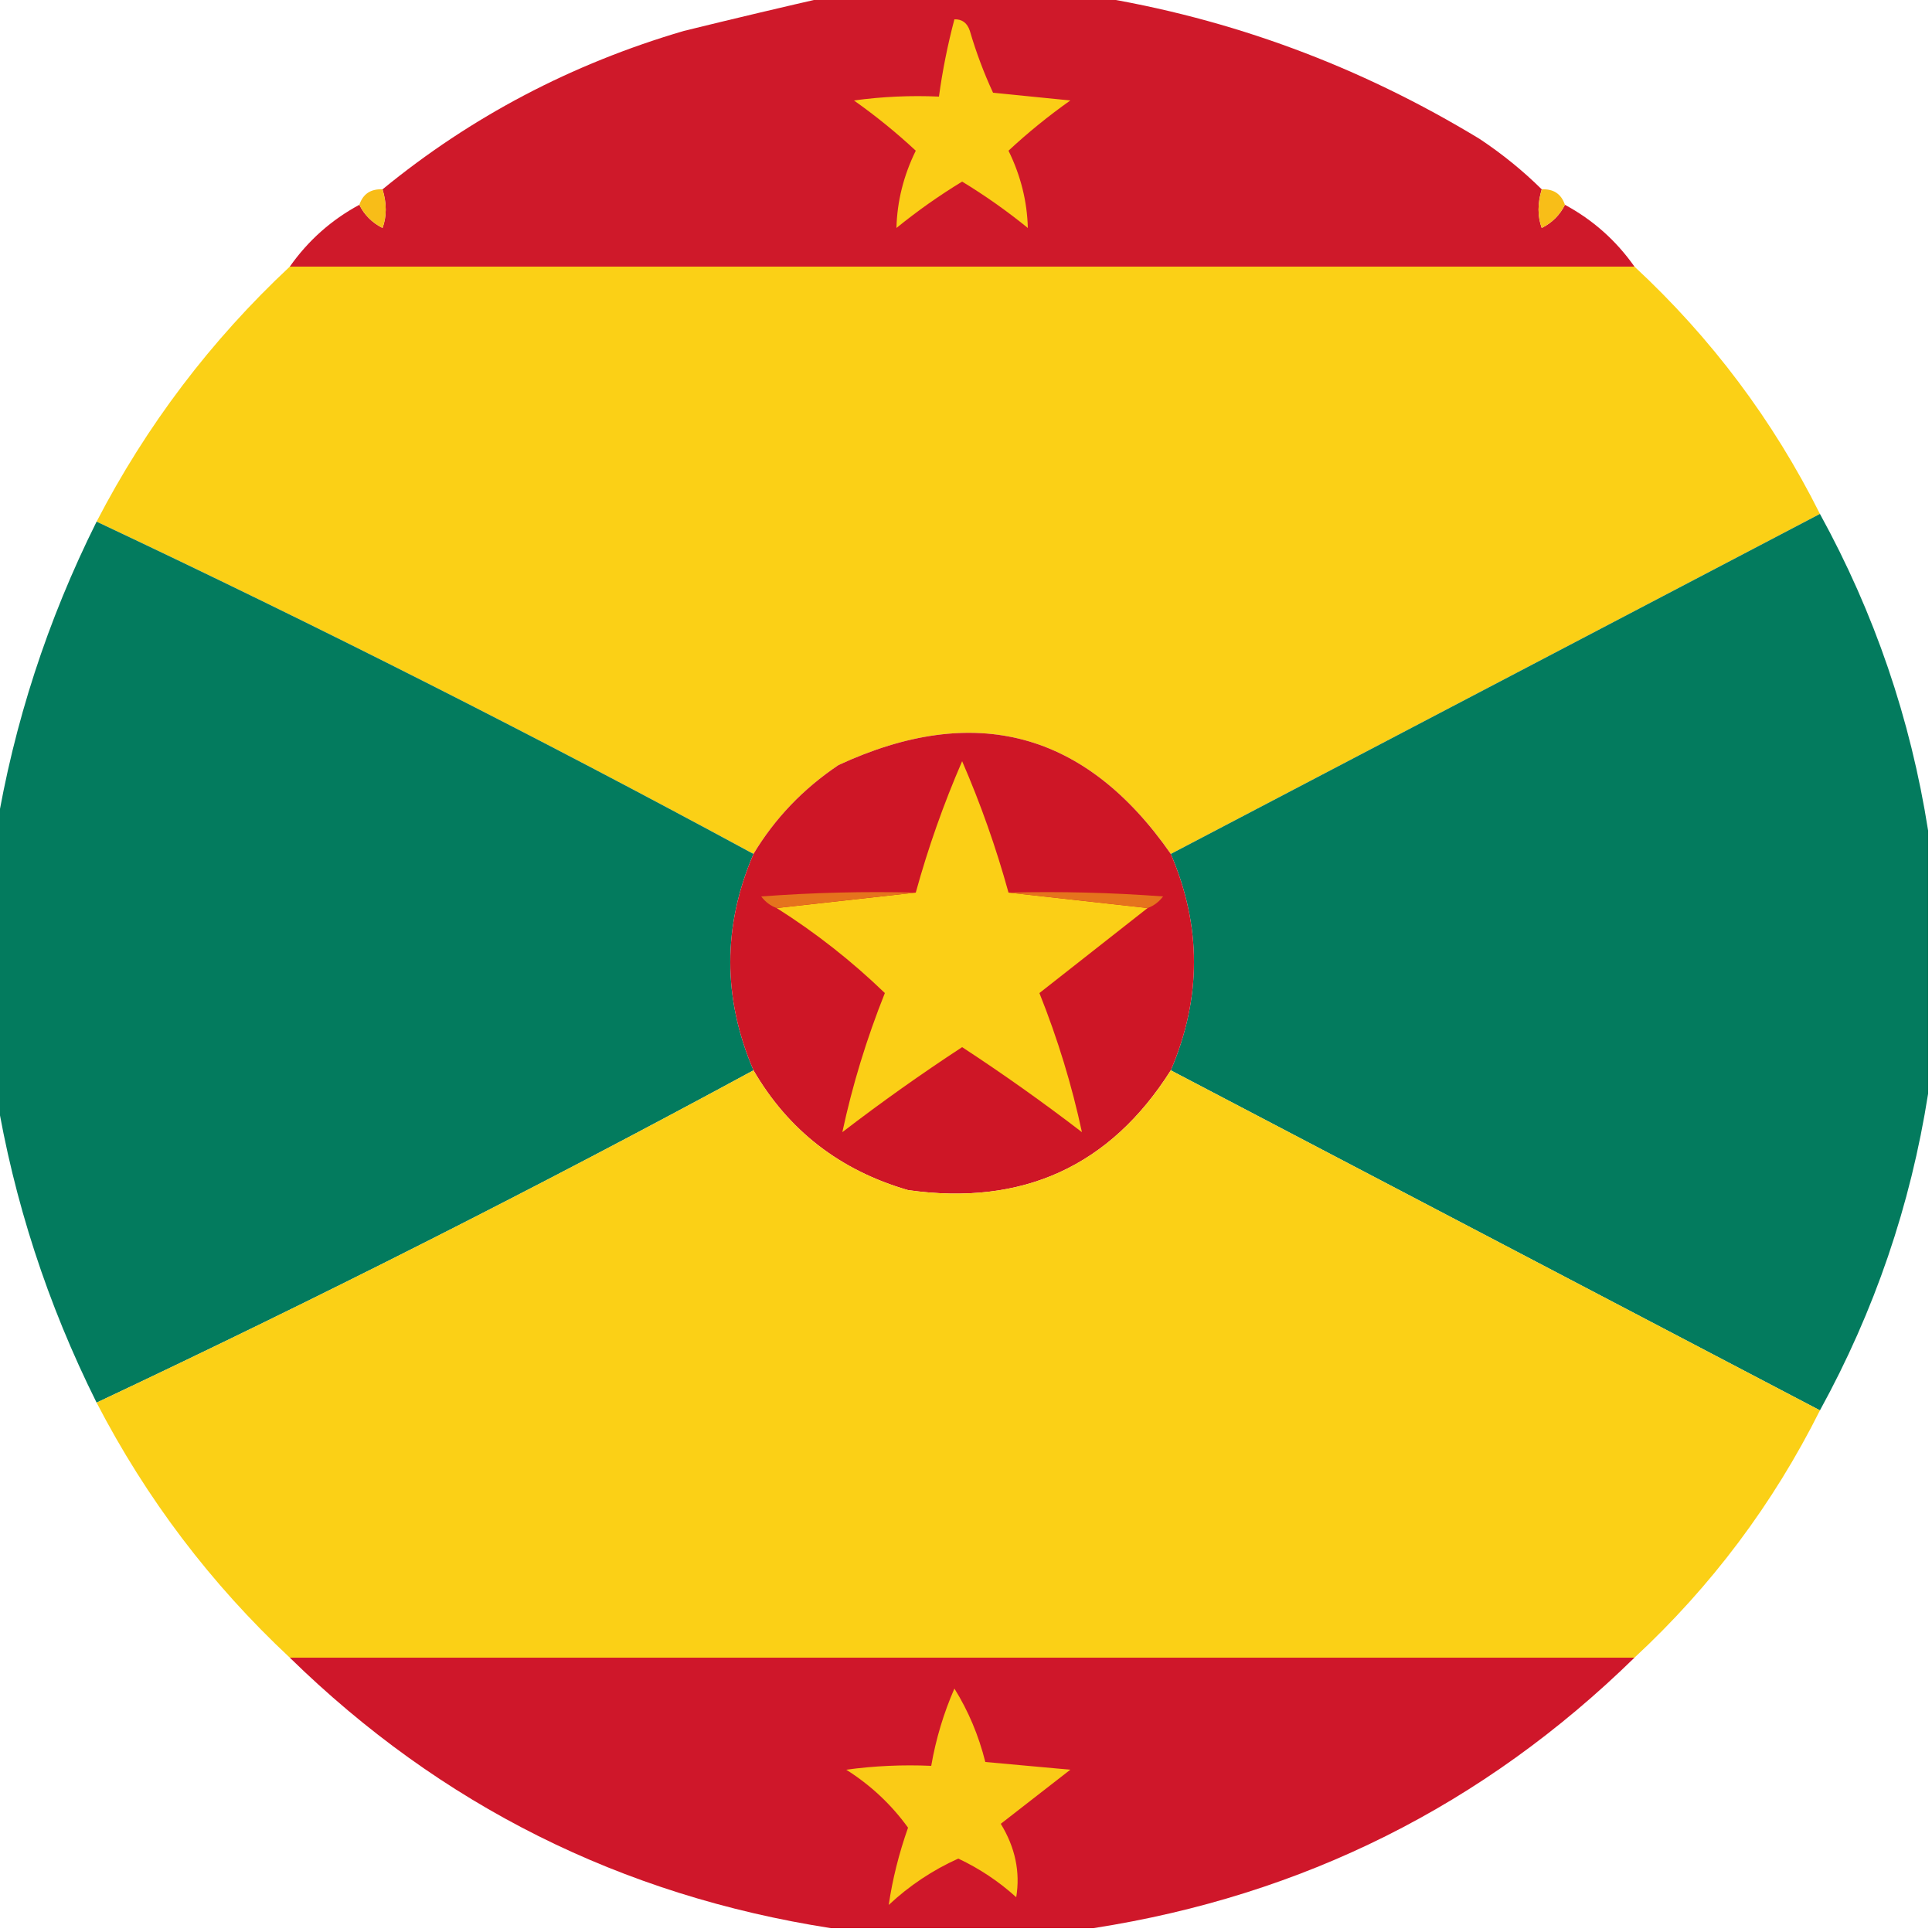 <?xml version="1.0" encoding="UTF-8"?>
<!DOCTYPE svg PUBLIC "-//W3C//DTD SVG 1.1//EN" "http://www.w3.org/Graphics/SVG/1.1/DTD/svg11.dtd">
<svg xmlns="http://www.w3.org/2000/svg" version="1.1" width="250px" height="250px" style="shape-rendering:geometricPrecision; text-rendering:geometricPrecision; image-rendering:optimizeQuality; fill-rule:evenodd; clip-rule:evenodd" xmlns:xlink="http://www.w3.org/1999/xlink">
<g><path style="opacity:0.975" fill="#ce1425" d="M 107.5,-0.5 C 118.833,-0.5 130.167,-0.5 141.5,-0.5C 159.278,2.374 175.945,8.54 191.5,18C 194.42,19.946 197.087,22.113 199.5,24.5C 198.948,26.331 198.948,27.997 199.5,29.5C 200.855,28.812 201.855,27.812 202.5,26.5C 206.12,28.453 209.12,31.119 211.5,34.5C 153.5,34.5 95.5,34.5 37.5,34.5C 39.88,31.119 42.88,28.453 46.5,26.5C 47.145,27.812 48.145,28.812 49.5,29.5C 50.052,27.997 50.052,26.331 49.5,24.5C 60.984,15.088 73.984,8.255 88.5,4C 94.95,2.415 101.283,0.915 107.5,-0.5 Z"/></g>
<g><path style="opacity:1" fill="#fbce16" d="M 123.5,2.5 C 124.497,2.47 125.164,2.97 125.5,4C 126.308,6.761 127.308,9.428 128.5,12C 131.833,12.333 135.167,12.667 138.5,13C 135.664,15.007 132.997,17.174 130.5,19.5C 132.08,22.723 132.914,26.056 133,29.5C 130.305,27.306 127.472,25.306 124.5,23.5C 121.528,25.306 118.695,27.306 116,29.5C 116.086,26.056 116.92,22.723 118.5,19.5C 116.003,17.174 113.336,15.007 110.5,13C 114.152,12.501 117.818,12.335 121.5,12.5C 121.959,9.123 122.626,5.789 123.5,2.5 Z"/></g>
<g><path style="opacity:1" fill="#f8bd18" d="M 49.5,24.5 C 50.052,26.331 50.052,27.997 49.5,29.5C 48.145,28.812 47.145,27.812 46.5,26.5C 46.973,25.094 47.973,24.427 49.5,24.5 Z"/></g>
<g><path style="opacity:1" fill="#f8be18" d="M 199.5,24.5 C 201.027,24.427 202.027,25.094 202.5,26.5C 201.855,27.812 200.855,28.812 199.5,29.5C 198.948,27.997 198.948,26.331 199.5,24.5 Z"/></g>
<g><path style="opacity:0.996" fill="#fbd016" d="M 37.5,34.5 C 95.5,34.5 153.5,34.5 211.5,34.5C 221.444,43.727 229.444,54.394 235.5,66.5C 207.5,81.167 179.5,95.833 151.5,110.5C 140.474,94.659 126.14,90.826 108.5,99C 103.927,102.07 100.261,105.904 97.5,110.5C 69.565,95.366 41.231,81.032 12.5,67.5C 18.945,55.057 27.278,44.057 37.5,34.5 Z"/></g>
<g><path style="opacity:0.99" fill="#027a5d" d="M 12.5,67.5 C 41.231,81.032 69.565,95.366 97.5,110.5C 93.502,119.821 93.502,129.155 97.5,138.5C 69.596,153.619 41.263,167.952 12.5,181.5C 6.133,168.734 1.799,155.401 -0.5,141.5C -0.5,130.167 -0.5,118.833 -0.5,107.5C 1.799,93.599 6.133,80.266 12.5,67.5 Z"/></g>
<g><path style="opacity:0.99" fill="#027a5d" d="M 235.5,66.5 C 242.566,79.366 247.233,93.033 249.5,107.5C 249.5,118.833 249.5,130.167 249.5,141.5C 247.233,155.967 242.566,169.634 235.5,182.5C 207.5,167.833 179.5,153.167 151.5,138.5C 155.498,129.155 155.498,119.821 151.5,110.5C 179.5,95.833 207.5,81.167 235.5,66.5 Z"/></g>
<g><path style="opacity:1" fill="#ce1626" d="M 151.5,110.5 C 155.498,119.821 155.498,129.155 151.5,138.5C 143.641,150.925 132.308,156.091 117.5,154C 108.692,151.448 102.026,146.281 97.5,138.5C 93.502,129.155 93.502,119.821 97.5,110.5C 100.261,105.904 103.927,102.07 108.5,99C 126.14,90.826 140.474,94.659 151.5,110.5 Z"/></g>
<g><path style="opacity:1" fill="#fbcf16" d="M 130.5,115.5 C 136.5,116.167 142.5,116.833 148.5,117.5C 143.825,121.169 139.158,124.836 134.5,128.5C 136.873,134.443 138.706,140.443 140,146.5C 134.972,142.639 129.806,138.972 124.5,135.5C 119.194,138.972 114.028,142.639 109,146.5C 110.294,140.443 112.127,134.443 114.5,128.5C 110.205,124.353 105.538,120.687 100.5,117.5C 106.5,116.833 112.5,116.167 118.5,115.5C 120.101,109.696 122.101,104.03 124.5,98.5C 126.899,104.03 128.899,109.696 130.5,115.5 Z"/></g>
<g><path style="opacity:1" fill="#e5731d" d="M 118.5,115.5 C 112.5,116.167 106.5,116.833 100.5,117.5C 99.711,117.217 99.044,116.717 98.5,116C 105.158,115.5 111.825,115.334 118.5,115.5 Z"/></g>
<g><path style="opacity:1" fill="#e5731d" d="M 130.5,115.5 C 137.175,115.334 143.842,115.5 150.5,116C 149.956,116.717 149.289,117.217 148.5,117.5C 142.5,116.833 136.5,116.167 130.5,115.5 Z"/></g>
<g><path style="opacity:0.996" fill="#fbd016" d="M 97.5,138.5 C 102.026,146.281 108.692,151.448 117.5,154C 132.308,156.091 143.641,150.925 151.5,138.5C 179.5,153.167 207.5,167.833 235.5,182.5C 229.444,194.606 221.444,205.273 211.5,214.5C 153.5,214.5 95.5,214.5 37.5,214.5C 27.278,204.943 18.945,193.943 12.5,181.5C 41.263,167.952 69.596,153.619 97.5,138.5 Z"/></g>
<g><path style="opacity:0.975" fill="#ce1225" d="M 37.5,214.5 C 95.5,214.5 153.5,214.5 211.5,214.5C 191.952,233.607 168.619,245.274 141.5,249.5C 130.167,249.5 118.833,249.5 107.5,249.5C 80.381,245.274 57.048,233.607 37.5,214.5 Z"/></g>
<g><path style="opacity:1" fill="#facb16" d="M 123.5,218.5 C 125.303,221.39 126.636,224.557 127.5,228C 131.167,228.333 134.833,228.667 138.5,229C 135.5,231.333 132.5,233.667 129.5,236C 131.37,239.061 132.037,242.227 131.5,245.5C 129.241,243.455 126.741,241.789 124,240.5C 120.673,241.998 117.673,243.998 115,246.5C 115.487,243.182 116.32,239.848 117.5,236.5C 115.338,233.506 112.672,231.006 109.5,229C 113.152,228.501 116.818,228.335 120.5,228.5C 121.101,225.032 122.101,221.699 123.5,218.5 Z"/></g>
</svg>
